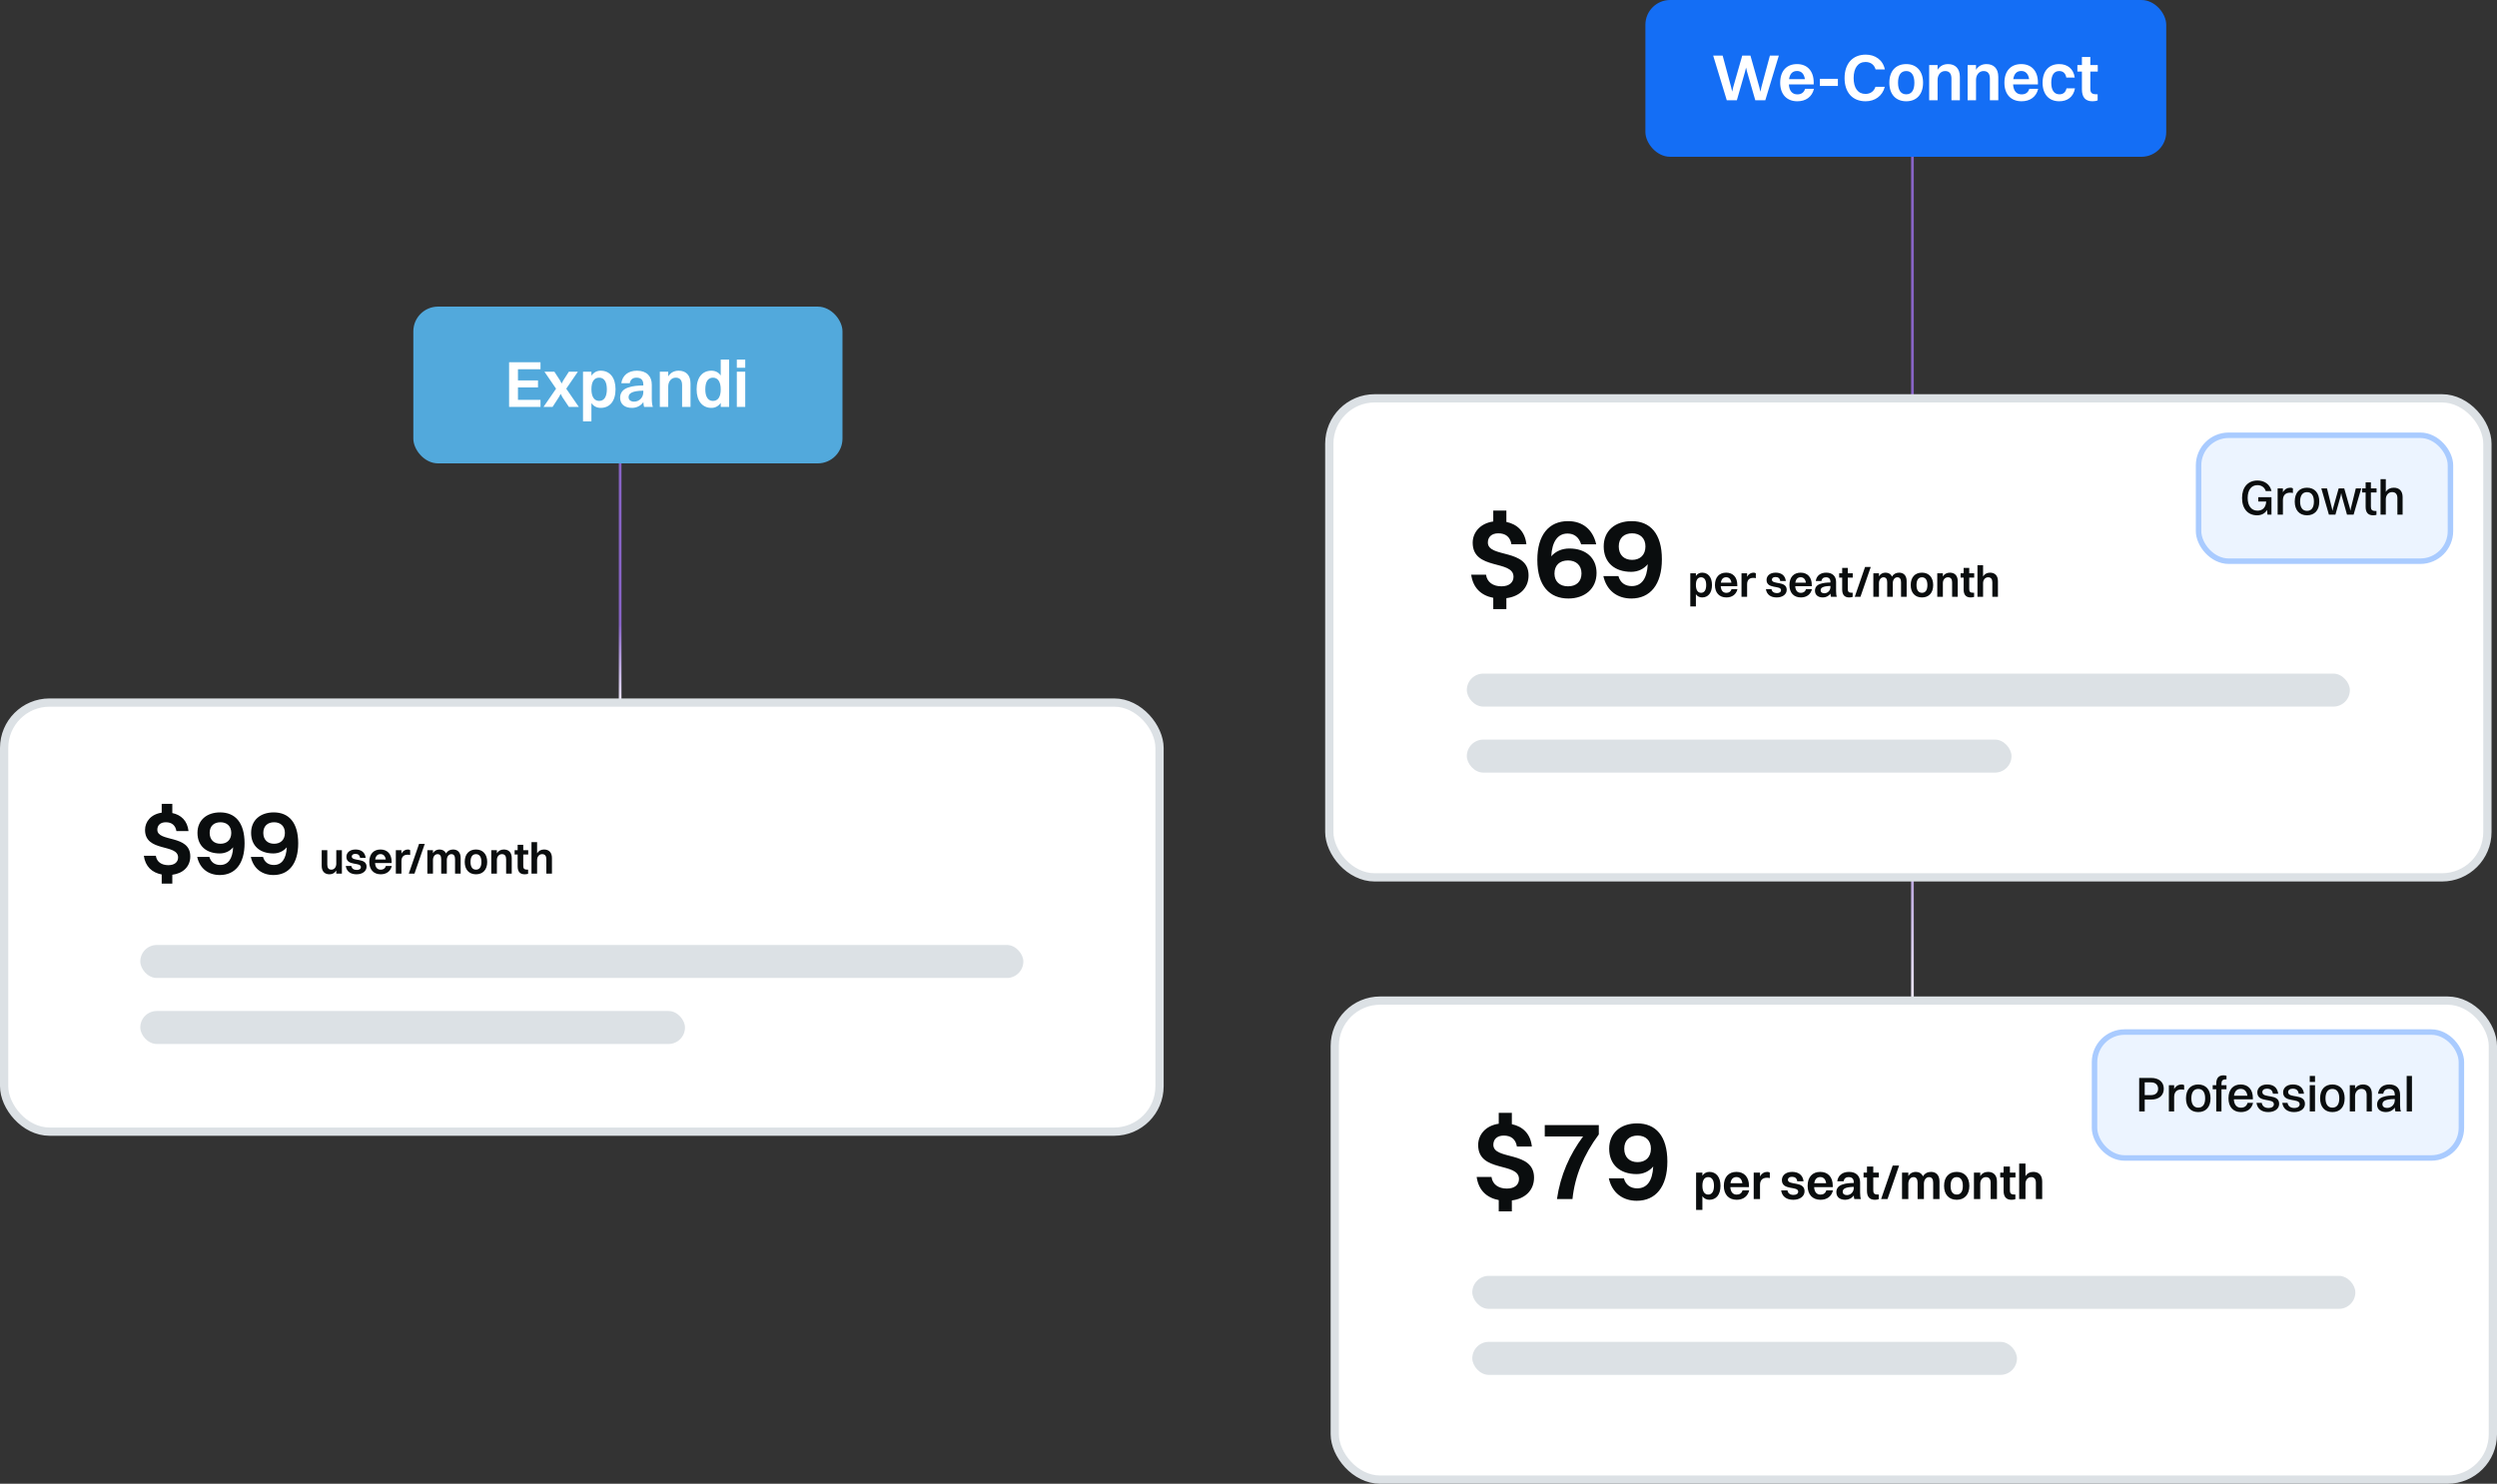 <svg width="456" height="271" viewBox="0 0 456 271" fill="none" xmlns="http://www.w3.org/2000/svg">
<rect x="0" y="0" width="456" height="271" fill="#333333" stroke="none"/>
<path d="M113.25 130.822L113.25 78.702" stroke="url(#paint0_linear_2499_37041)" stroke-width="0.488"/>
<rect x="75.481" y="56" width="78.371" height="28.636" rx="4.521" fill="#52A9DC"/>
<path d="M92.97 74.318V66.158H98.706V67.442H94.59V69.482H98.25V70.754H94.59V73.034H98.706V74.318H92.97ZM103.889 74.318L102.689 72.518L102.389 71.942L102.077 72.518L100.913 74.318H99.257L101.549 70.994L99.425 67.886H101.237L102.257 69.458L102.569 70.046L102.881 69.458L103.889 67.886H105.533L103.409 70.994L105.701 74.318H103.889ZM108.004 76.958H106.468V67.886H108.004V68.618C108.412 68.03 108.988 67.706 109.696 67.706C111.376 67.706 112.408 68.99 112.408 71.09C112.408 73.274 111.352 74.498 109.696 74.498C108.988 74.498 108.4 74.198 108.004 73.622V76.958ZM109.42 68.978C108.496 68.978 108.004 69.722 108.004 71.09C108.004 72.458 108.52 73.226 109.42 73.226C110.332 73.226 110.824 72.47 110.824 71.09C110.824 69.734 110.32 68.978 109.42 68.978ZM115.01 69.998H113.462C113.666 68.57 114.71 67.706 116.33 67.706C118.118 67.706 119.03 68.762 119.03 70.25V72.746C119.03 73.538 119.102 73.982 119.222 74.318H117.626C117.542 74.102 117.506 73.79 117.494 73.442C116.966 74.186 116.174 74.498 115.406 74.498C114.146 74.498 113.246 73.874 113.246 72.638C113.246 71.762 113.738 71.102 114.722 70.778C115.574 70.49 116.402 70.418 117.482 70.406V70.25C117.482 69.422 117.086 68.978 116.234 68.978C115.502 68.978 115.106 69.386 115.01 69.998ZM114.794 72.554C114.794 73.046 115.178 73.358 115.802 73.358C116.75 73.358 117.482 72.59 117.482 71.63V71.354C115.298 71.39 114.794 71.906 114.794 72.554ZM120.495 74.318V67.886H122.031V68.75C122.451 68.054 123.123 67.706 123.939 67.706C125.223 67.706 126.099 68.474 126.099 70.034V74.318H124.563V70.346C124.563 69.47 124.191 68.978 123.411 68.978C122.559 68.978 122.031 69.722 122.031 70.586V74.318H120.495ZM129.927 74.498C128.247 74.498 127.215 73.214 127.215 71.114C127.215 68.93 128.271 67.706 129.927 67.706C130.635 67.706 131.223 68.006 131.619 68.582V65.678H133.155V74.318H131.619V73.586C131.211 74.174 130.635 74.498 129.927 74.498ZM130.203 73.226C131.127 73.226 131.619 72.482 131.619 71.114C131.619 69.746 131.103 68.978 130.203 68.978C129.291 68.978 128.799 69.734 128.799 71.114C128.799 72.47 129.303 73.226 130.203 73.226ZM134.558 67.166V65.678H136.094V67.166H134.558ZM134.558 74.318V67.886H136.094V74.318H134.558Z" fill="white"/>
<rect x="0.754" y="128.32" width="210.998" height="78.371" rx="8.289" fill="white"/>
<rect x="0.754" y="128.32" width="210.998" height="78.371" rx="8.289" stroke="#DCE1E5" stroke-width="1.507"/>
<path d="M29.531 161.385V159.719C27.746 159.379 26.539 158.257 26.267 156.302H28.46C28.613 157.407 29.497 158.019 30.738 158.019C31.911 158.019 32.523 157.424 32.523 156.608C32.523 154.058 26.488 155.707 26.488 151.576C26.488 150.097 27.542 148.72 29.531 148.431V146.816H31.469V148.499C33.033 148.822 34.223 149.876 34.427 151.797H32.217C32.03 150.692 31.333 150.182 30.279 150.182C29.276 150.182 28.732 150.743 28.732 151.542C28.732 153.871 34.75 152.375 34.75 156.404C34.75 158.308 33.39 159.532 31.469 159.77V161.385H29.531ZM40.193 148.38C42.93 148.38 44.664 150.216 44.664 154.024C44.664 157.764 42.93 159.821 40.142 159.821C38.068 159.821 36.487 158.648 36.011 156.506H38.238C38.51 157.509 39.258 157.985 40.21 157.985C41.655 157.985 42.471 156.88 42.573 154.755C41.978 155.469 41.111 155.877 40.125 155.877C37.677 155.877 36.062 154.5 36.062 152.12C36.062 149.808 37.745 148.38 40.193 148.38ZM40.261 150.182C39.071 150.182 38.289 150.879 38.289 152.12C38.289 153.378 39.071 154.109 40.261 154.109C41.451 154.109 42.233 153.378 42.233 152.12C42.233 150.913 41.451 150.182 40.261 150.182ZM49.988 148.38C52.725 148.38 54.459 150.216 54.459 154.024C54.459 157.764 52.725 159.821 49.937 159.821C47.863 159.821 46.282 158.648 45.806 156.506H48.033C48.305 157.509 49.053 157.985 50.005 157.985C51.45 157.985 52.266 156.88 52.368 154.755C51.773 155.469 50.906 155.877 49.92 155.877C47.472 155.877 45.857 154.5 45.857 152.12C45.857 149.808 47.54 148.38 49.988 148.38ZM50.056 150.182C48.866 150.182 48.084 150.879 48.084 152.12C48.084 153.378 48.866 154.109 50.056 154.109C51.246 154.109 52.028 153.378 52.028 152.12C52.028 150.913 51.246 150.182 50.056 150.182ZM61.412 157.766V155.278H62.436V159.566H61.412V158.99C61.132 159.462 60.692 159.686 60.164 159.686C59.316 159.686 58.748 159.174 58.748 158.142V155.278H59.772V157.934C59.772 158.518 60.012 158.838 60.516 158.838C61.068 158.838 61.412 158.342 61.412 157.766ZM64.237 156.43C64.237 157.414 66.941 156.582 66.941 158.302C66.941 159.126 66.181 159.686 65.109 159.686C64.053 159.686 63.293 159.198 63.141 158.166H64.165C64.237 158.63 64.605 158.894 65.141 158.894C65.645 158.894 65.909 158.678 65.909 158.366C65.909 157.406 63.261 158.23 63.261 156.494C63.261 155.798 63.805 155.158 64.925 155.158C65.909 155.158 66.653 155.622 66.781 156.686H65.757C65.677 156.166 65.373 155.958 64.885 155.958C64.477 155.958 64.237 156.158 64.237 156.43ZM71.551 158.166C71.319 159.158 70.551 159.686 69.527 159.686C68.231 159.686 67.439 158.83 67.439 157.43C67.439 155.974 68.239 155.158 69.487 155.158C70.743 155.158 71.519 156.006 71.519 157.39V157.63H68.495C68.543 158.414 68.903 158.846 69.527 158.846C70.007 158.846 70.335 158.622 70.471 158.166H71.551ZM69.487 155.998C68.943 155.998 68.615 156.342 68.519 156.99H70.447C70.351 156.35 70.023 155.998 69.487 155.998ZM72.287 159.566V155.278H73.311V155.902C73.591 155.39 74.023 155.158 74.487 155.158C74.663 155.158 74.823 155.206 74.903 155.278V156.166C74.767 156.126 74.615 156.11 74.431 156.11C73.655 156.11 73.311 156.574 73.311 157.286V159.566H72.287ZM74.651 159.566L76.531 154.126H77.571L75.691 159.566H74.651ZM78.045 159.566V155.278H79.069V155.83C79.341 155.382 79.757 155.158 80.261 155.158C80.805 155.158 81.229 155.398 81.445 155.886C81.733 155.398 82.189 155.158 82.741 155.158C83.565 155.158 84.125 155.67 84.125 156.71V159.566H83.101V156.918C83.101 156.334 82.885 156.006 82.429 156.006C81.917 156.006 81.597 156.502 81.597 157.078V159.566H80.573V156.918C80.573 156.334 80.357 156.006 79.901 156.006C79.389 156.006 79.069 156.502 79.069 157.078V159.566H78.045ZM86.925 159.686C85.653 159.686 84.869 158.83 84.869 157.43C84.869 155.974 85.677 155.158 86.925 155.158C88.189 155.158 88.973 156.022 88.973 157.43C88.973 158.87 88.165 159.686 86.925 159.686ZM86.925 158.838C87.573 158.838 87.917 158.342 87.917 157.43C87.917 156.518 87.565 156.006 86.925 156.006C86.269 156.006 85.925 156.51 85.925 157.43C85.925 158.334 86.277 158.838 86.925 158.838ZM89.717 159.566V155.278H90.741V155.854C91.021 155.39 91.469 155.158 92.013 155.158C92.869 155.158 93.453 155.67 93.453 156.71V159.566H92.429V156.918C92.429 156.334 92.181 156.006 91.661 156.006C91.093 156.006 90.741 156.502 90.741 157.078V159.566H89.717ZM94.533 158.23V156.07H93.981V155.278H94.533V154.294H95.557V155.278H96.461V156.07H95.557V158.142C95.557 158.59 95.685 158.83 96.253 158.83H96.445V159.582C96.333 159.638 96.101 159.686 95.821 159.686C94.949 159.686 94.533 159.19 94.533 158.23ZM97.061 159.566V153.806H98.085V155.854C98.365 155.39 98.813 155.158 99.357 155.158C100.213 155.158 100.797 155.67 100.797 156.71V159.566H99.773V156.918C99.773 156.334 99.525 156.006 99.005 156.006C98.437 156.006 98.085 156.502 98.085 157.078V159.566H97.061Z" fill="#0A0D0E"/>
<rect x="25.621" y="172.595" width="161.263" height="6.029" rx="3.014" fill="#DCE1E5"/>
<rect x="25.621" y="184.652" width="99.47" height="6.029" rx="3.014" fill="#DCE1E5"/>
<path d="M349.25 190.822L349.25 22.726" stroke="url(#paint1_linear_2499_37041)" stroke-width="0.488"/>
<rect x="300.48" width="95.114" height="28.636" rx="4.521" fill="#146EF5"/>
<path d="M320.553 18.318L319.053 13.122L318.861 12.342L318.669 13.122L317.181 18.318H315.345L312.861 10.158H314.589L316.137 15.906L316.329 16.734L316.521 15.906L318.165 10.158H319.665L321.285 15.906L321.489 16.758L321.669 15.906L323.217 10.158H324.849L322.377 18.318H320.553ZM331.265 16.218C330.917 17.706 329.765 18.498 328.229 18.498C326.285 18.498 325.097 17.214 325.097 15.114C325.097 12.93 326.297 11.706 328.169 11.706C330.053 11.706 331.217 12.978 331.217 15.054V15.414H326.681C326.753 16.59 327.293 17.238 328.229 17.238C328.949 17.238 329.441 16.902 329.645 16.218H331.265ZM328.169 12.966C327.353 12.966 326.861 13.482 326.717 14.454H329.609C329.465 13.494 328.973 12.966 328.169 12.966ZM332.346 15.702V14.394H335.634V15.702H332.346ZM344.21 12.678H342.518C342.266 11.79 341.582 11.322 340.67 11.322C339.302 11.322 338.51 12.438 338.51 14.25C338.51 16.074 339.29 17.154 340.67 17.154C341.534 17.154 342.218 16.71 342.494 15.858H344.198C343.766 17.562 342.362 18.498 340.694 18.498C338.306 18.498 336.854 16.89 336.854 14.25C336.854 11.622 338.33 9.978 340.718 9.978C342.41 9.978 343.838 10.902 344.21 12.678ZM348.115 18.498C346.207 18.498 345.031 17.214 345.031 15.114C345.031 12.93 346.243 11.706 348.115 11.706C350.011 11.706 351.187 13.002 351.187 15.114C351.187 17.274 349.975 18.498 348.115 18.498ZM348.115 17.226C349.087 17.226 349.603 16.482 349.603 15.114C349.603 13.746 349.075 12.978 348.115 12.978C347.131 12.978 346.615 13.734 346.615 15.114C346.615 16.47 347.143 17.226 348.115 17.226ZM352.304 18.318V11.886H353.84V12.75C354.26 12.054 354.932 11.706 355.748 11.706C357.032 11.706 357.908 12.474 357.908 14.034V18.318H356.372V14.346C356.372 13.47 356 12.978 355.22 12.978C354.368 12.978 353.84 13.722 353.84 14.586V18.318H352.304ZM359.323 18.318V11.886H360.859V12.75C361.279 12.054 361.951 11.706 362.767 11.706C364.051 11.706 364.927 12.474 364.927 14.034V18.318H363.391V14.346C363.391 13.47 363.019 12.978 362.239 12.978C361.387 12.978 360.859 13.722 360.859 14.586V18.318H359.323ZM372.211 16.218C371.863 17.706 370.711 18.498 369.175 18.498C367.231 18.498 366.043 17.214 366.043 15.114C366.043 12.93 367.243 11.706 369.115 11.706C370.999 11.706 372.163 12.978 372.163 15.054V15.414H367.627C367.699 16.59 368.239 17.238 369.175 17.238C369.895 17.238 370.387 16.902 370.591 16.218H372.211ZM369.115 12.966C368.299 12.966 367.807 13.482 367.663 14.454H370.555C370.411 13.494 369.919 12.966 369.115 12.966ZM378.883 14.166H377.347C377.203 13.326 376.699 12.978 376.051 12.978C375.103 12.978 374.599 13.734 374.599 15.114C374.599 16.47 375.127 17.226 376.099 17.226C376.759 17.226 377.227 16.866 377.383 16.134H378.931C378.643 17.742 377.515 18.498 376.063 18.498C374.167 18.498 373.015 17.202 373.015 15.114C373.015 12.93 374.203 11.706 376.051 11.706C377.515 11.706 378.667 12.522 378.883 14.166ZM380.199 16.314V13.074H379.371V11.886H380.199V10.41H381.735V11.886H383.091V13.074H381.735V16.182C381.735 16.854 381.927 17.214 382.779 17.214H383.067V18.342C382.899 18.426 382.551 18.498 382.131 18.498C380.823 18.498 380.199 17.754 380.199 16.314Z" fill="white"/>
<rect x="242.754" y="72.754" width="211.493" height="87.493" rx="8.289" fill="white"/>
<rect x="242.754" y="72.754" width="211.493" height="87.493" rx="8.289" stroke="#DCE1E5" stroke-width="1.507"/>
<path d="M272.699 111.247V109.189C270.494 108.769 269.003 107.383 268.667 104.968H271.376C271.565 106.333 272.657 107.089 274.19 107.089C275.639 107.089 276.395 106.354 276.395 105.346C276.395 102.196 268.94 104.233 268.94 99.13C268.94 97.303 270.242 95.602 272.699 95.245V93.25H275.093V95.329C277.025 95.728 278.495 97.03 278.747 99.403H276.017C275.786 98.038 274.925 97.408 273.623 97.408C272.384 97.408 271.712 98.101 271.712 99.088C271.712 101.965 279.146 100.117 279.146 105.094C279.146 107.446 277.466 108.958 275.093 109.252V111.247H272.699ZM291.561 104.653C291.561 107.53 289.398 109.315 286.416 109.315C283.035 109.315 280.746 107.068 280.746 102.259C280.746 97.744 282.825 95.182 286.353 95.182C288.999 95.182 290.889 96.694 291.498 99.424H288.747C288.348 98.101 287.466 97.45 286.269 97.45C284.463 97.45 283.434 98.92 283.287 101.608C284.085 100.684 285.261 100.18 286.605 100.18C289.566 100.18 291.561 101.86 291.561 104.653ZM286.353 107.089C287.844 107.089 288.81 106.249 288.81 104.737C288.81 103.246 287.823 102.364 286.353 102.364C284.841 102.364 283.875 103.225 283.875 104.758C283.875 106.207 284.841 107.089 286.353 107.089ZM297.969 95.182C301.35 95.182 303.492 97.45 303.492 102.154C303.492 106.774 301.35 109.315 297.906 109.315C295.344 109.315 293.391 107.866 292.803 105.22H295.554C295.89 106.459 296.814 107.047 297.99 107.047C299.775 107.047 300.783 105.682 300.909 103.057C300.174 103.939 299.103 104.443 297.885 104.443C294.861 104.443 292.866 102.742 292.866 99.802C292.866 96.946 294.945 95.182 297.969 95.182ZM298.053 97.408C296.583 97.408 295.617 98.269 295.617 99.802C295.617 101.356 296.583 102.259 298.053 102.259C299.523 102.259 300.489 101.356 300.489 99.802C300.489 98.311 299.523 97.408 298.053 97.408ZM309.704 110.76H308.68V104.712H309.704V105.2C309.976 104.808 310.36 104.592 310.832 104.592C311.952 104.592 312.64 105.448 312.64 106.848C312.64 108.304 311.936 109.12 310.832 109.12C310.36 109.12 309.968 108.92 309.704 108.536V110.76ZM310.648 105.44C310.032 105.44 309.704 105.936 309.704 106.848C309.704 107.76 310.048 108.272 310.648 108.272C311.256 108.272 311.584 107.768 311.584 106.848C311.584 105.944 311.248 105.44 310.648 105.44ZM317.295 107.6C317.063 108.592 316.295 109.12 315.271 109.12C313.975 109.12 313.183 108.264 313.183 106.864C313.183 105.408 313.983 104.592 315.231 104.592C316.487 104.592 317.263 105.44 317.263 106.824V107.064H314.239C314.287 107.848 314.647 108.28 315.271 108.28C315.751 108.28 316.079 108.056 316.215 107.6H317.295ZM315.231 105.432C314.687 105.432 314.359 105.776 314.263 106.424H316.191C316.095 105.784 315.767 105.432 315.231 105.432ZM318.032 109V104.712H319.056V105.336C319.336 104.824 319.768 104.592 320.232 104.592C320.408 104.592 320.568 104.64 320.648 104.712V105.6C320.512 105.56 320.36 105.544 320.176 105.544C319.4 105.544 319.056 106.008 319.056 106.72V109H318.032ZM323.583 105.864C323.583 106.848 326.287 106.016 326.287 107.736C326.287 108.56 325.527 109.12 324.455 109.12C323.399 109.12 322.639 108.632 322.487 107.6H323.511C323.583 108.064 323.951 108.328 324.487 108.328C324.991 108.328 325.255 108.112 325.255 107.8C325.255 106.84 322.607 107.664 322.607 105.928C322.607 105.232 323.151 104.592 324.271 104.592C325.255 104.592 325.999 105.056 326.127 106.12H325.103C325.023 105.6 324.719 105.392 324.231 105.392C323.823 105.392 323.583 105.592 323.583 105.864ZM330.897 107.6C330.665 108.592 329.897 109.12 328.873 109.12C327.577 109.12 326.785 108.264 326.785 106.864C326.785 105.408 327.585 104.592 328.833 104.592C330.089 104.592 330.865 105.44 330.865 106.824V107.064H327.841C327.889 107.848 328.249 108.28 328.873 108.28C329.353 108.28 329.681 108.056 329.817 107.6H330.897ZM328.833 105.432C328.289 105.432 327.961 105.776 327.865 106.424H329.793C329.697 105.784 329.369 105.432 328.833 105.432ZM332.625 106.12H331.593C331.729 105.168 332.425 104.592 333.505 104.592C334.697 104.592 335.305 105.296 335.305 106.288V107.952C335.305 108.48 335.353 108.776 335.433 109H334.369C334.313 108.856 334.289 108.648 334.281 108.416C333.929 108.912 333.401 109.12 332.889 109.12C332.049 109.12 331.449 108.704 331.449 107.88C331.449 107.296 331.777 106.856 332.433 106.64C333.001 106.448 333.553 106.4 334.273 106.392V106.288C334.273 105.736 334.009 105.44 333.441 105.44C332.953 105.44 332.689 105.712 332.625 106.12ZM332.481 107.824C332.481 108.152 332.737 108.36 333.153 108.36C333.785 108.36 334.273 107.848 334.273 107.208V107.024C332.817 107.048 332.481 107.392 332.481 107.824ZM336.418 107.664V105.504H335.866V104.712H336.418V103.728H337.442V104.712H338.346V105.504H337.442V107.576C337.442 108.024 337.57 108.264 338.138 108.264H338.33V109.016C338.218 109.072 337.986 109.12 337.706 109.12C336.834 109.12 336.418 108.624 336.418 107.664ZM338.716 109L340.596 103.56H341.636L339.756 109H338.716ZM342.11 109V104.712H343.134V105.264C343.406 104.816 343.822 104.592 344.326 104.592C344.87 104.592 345.294 104.832 345.51 105.32C345.798 104.832 346.254 104.592 346.806 104.592C347.63 104.592 348.19 105.104 348.19 106.144V109H347.166V106.352C347.166 105.768 346.95 105.44 346.494 105.44C345.982 105.44 345.662 105.936 345.662 106.512V109H344.638V106.352C344.638 105.768 344.422 105.44 343.966 105.44C343.454 105.44 343.134 105.936 343.134 106.512V109H342.11ZM350.989 109.12C349.717 109.12 348.933 108.264 348.933 106.864C348.933 105.408 349.741 104.592 350.989 104.592C352.253 104.592 353.037 105.456 353.037 106.864C353.037 108.304 352.229 109.12 350.989 109.12ZM350.989 108.272C351.637 108.272 351.981 107.776 351.981 106.864C351.981 105.952 351.629 105.44 350.989 105.44C350.333 105.44 349.989 105.944 349.989 106.864C349.989 107.768 350.341 108.272 350.989 108.272ZM353.782 109V104.712H354.806V105.288C355.086 104.824 355.534 104.592 356.078 104.592C356.934 104.592 357.518 105.104 357.518 106.144V109H356.494V106.352C356.494 105.768 356.246 105.44 355.726 105.44C355.158 105.44 354.806 105.936 354.806 106.512V109H353.782ZM358.597 107.664V105.504H358.045V104.712H358.597V103.728H359.621V104.712H360.525V105.504H359.621V107.576C359.621 108.024 359.749 108.264 360.317 108.264H360.509V109.016C360.397 109.072 360.165 109.12 359.885 109.12C359.013 109.12 358.597 108.624 358.597 107.664ZM361.125 109V103.24H362.149V105.288C362.429 104.824 362.877 104.592 363.421 104.592C364.277 104.592 364.861 105.104 364.861 106.144V109H363.837V106.352C363.837 105.768 363.589 105.44 363.069 105.44C362.501 105.44 362.149 105.936 362.149 106.512V109H361.125Z" fill="#0A0D0E"/>
<rect x="267.869" y="123.029" width="161.263" height="6.029" rx="3.014" fill="#DCE1E5"/>
<rect x="267.869" y="135.085" width="99.47" height="6.029" rx="3.014" fill="#DCE1E5"/>
<rect x="243.754" y="182.754" width="211.493" height="87.493" rx="8.289" fill="white"/>
<rect x="243.754" y="182.754" width="211.493" height="87.493" rx="8.289" stroke="#DCE1E5" stroke-width="1.507"/>
<path d="M273.699 221.247V219.189C271.494 218.769 270.003 217.383 269.667 214.968H272.376C272.565 216.333 273.657 217.089 275.19 217.089C276.639 217.089 277.395 216.354 277.395 215.346C277.395 212.196 269.94 214.233 269.94 209.13C269.94 207.303 271.242 205.602 273.699 205.245V203.25H276.093V205.329C278.025 205.728 279.495 207.03 279.747 209.403H277.017C276.786 208.038 275.925 207.408 274.623 207.408C273.384 207.408 272.712 208.101 272.712 209.088C272.712 211.965 280.146 210.117 280.146 215.094C280.146 217.446 278.466 218.958 276.093 219.252V221.247H273.699ZM287.164 219H284.329C284.959 214.632 286.66 210.852 289.096 207.576H282.103V205.497H291.973V207.198C289.201 210.915 287.584 214.884 287.164 219ZM298.969 205.182C302.35 205.182 304.492 207.45 304.492 212.154C304.492 216.774 302.35 219.315 298.906 219.315C296.344 219.315 294.391 217.866 293.803 215.22H296.554C296.89 216.459 297.814 217.047 298.99 217.047C300.775 217.047 301.783 215.682 301.909 213.057C301.174 213.939 300.103 214.443 298.885 214.443C295.861 214.443 293.866 212.742 293.866 209.802C293.866 206.946 295.945 205.182 298.969 205.182ZM299.053 207.408C297.583 207.408 296.617 208.269 296.617 209.802C296.617 211.356 297.583 212.259 299.053 212.259C300.523 212.259 301.489 211.356 301.489 209.802C301.489 208.311 300.523 207.408 299.053 207.408ZM310.891 220.98H309.739V214.176H310.891V214.725C311.197 214.284 311.629 214.041 312.16 214.041C313.42 214.041 314.194 215.004 314.194 216.579C314.194 218.217 313.402 219.135 312.16 219.135C311.629 219.135 311.188 218.91 310.891 218.478V220.98ZM311.953 214.995C311.26 214.995 310.891 215.553 310.891 216.579C310.891 217.605 311.278 218.181 311.953 218.181C312.637 218.181 313.006 217.614 313.006 216.579C313.006 215.562 312.628 214.995 311.953 214.995ZM319.431 217.425C319.17 218.541 318.306 219.135 317.154 219.135C315.696 219.135 314.805 218.172 314.805 216.597C314.805 214.959 315.705 214.041 317.109 214.041C318.522 214.041 319.395 214.995 319.395 216.552V216.822H315.993C316.047 217.704 316.452 218.19 317.154 218.19C317.694 218.19 318.063 217.938 318.216 217.425H319.431ZM317.109 214.986C316.497 214.986 316.128 215.373 316.02 216.102H318.189C318.081 215.382 317.712 214.986 317.109 214.986ZM320.26 219V214.176H321.412V214.878C321.727 214.302 322.213 214.041 322.735 214.041C322.933 214.041 323.113 214.095 323.203 214.176V215.175C323.05 215.13 322.879 215.112 322.672 215.112C321.799 215.112 321.412 215.634 321.412 216.435V219H320.26ZM326.505 215.472C326.505 216.579 329.547 215.643 329.547 217.578C329.547 218.505 328.692 219.135 327.486 219.135C326.298 219.135 325.443 218.586 325.272 217.425H326.424C326.505 217.947 326.919 218.244 327.522 218.244C328.089 218.244 328.386 218.001 328.386 217.65C328.386 216.57 325.407 217.497 325.407 215.544C325.407 214.761 326.019 214.041 327.279 214.041C328.386 214.041 329.223 214.563 329.367 215.76H328.215C328.125 215.175 327.783 214.941 327.234 214.941C326.775 214.941 326.505 215.166 326.505 215.472ZM334.733 217.425C334.472 218.541 333.608 219.135 332.456 219.135C330.998 219.135 330.107 218.172 330.107 216.597C330.107 214.959 331.007 214.041 332.411 214.041C333.824 214.041 334.697 214.995 334.697 216.552V216.822H331.295C331.349 217.704 331.754 218.19 332.456 218.19C332.996 218.19 333.365 217.938 333.518 217.425H334.733ZM332.411 214.986C331.799 214.986 331.43 215.373 331.322 216.102H333.491C333.383 215.382 333.014 214.986 332.411 214.986ZM336.677 215.76H335.516C335.669 214.689 336.452 214.041 337.667 214.041C339.008 214.041 339.692 214.833 339.692 215.949V217.821C339.692 218.415 339.746 218.748 339.836 219H338.639C338.576 218.838 338.549 218.604 338.54 218.343C338.144 218.901 337.55 219.135 336.974 219.135C336.029 219.135 335.354 218.667 335.354 217.74C335.354 217.083 335.723 216.588 336.461 216.345C337.1 216.129 337.721 216.075 338.531 216.066V215.949C338.531 215.328 338.234 214.995 337.595 214.995C337.046 214.995 336.749 215.301 336.677 215.76ZM336.515 217.677C336.515 218.046 336.803 218.28 337.271 218.28C337.982 218.28 338.531 217.704 338.531 216.984V216.777C336.893 216.804 336.515 217.191 336.515 217.677ZM340.944 217.497V215.067H340.323V214.176H340.944V213.069H342.096V214.176H343.113V215.067H342.096V217.398C342.096 217.902 342.24 218.172 342.879 218.172H343.095V219.018C342.969 219.081 342.708 219.135 342.393 219.135C341.412 219.135 340.944 218.577 340.944 217.497ZM343.529 219L345.644 212.88H346.814L344.699 219H343.529ZM347.347 219V214.176H348.499V214.797C348.805 214.293 349.273 214.041 349.84 214.041C350.452 214.041 350.929 214.311 351.172 214.86C351.496 214.311 352.009 214.041 352.63 214.041C353.557 214.041 354.187 214.617 354.187 215.787V219H353.035V216.021C353.035 215.364 352.792 214.995 352.279 214.995C351.703 214.995 351.343 215.553 351.343 216.201V219H350.191V216.021C350.191 215.364 349.948 214.995 349.435 214.995C348.859 214.995 348.499 215.553 348.499 216.201V219H347.347ZM357.337 219.135C355.906 219.135 355.024 218.172 355.024 216.597C355.024 214.959 355.933 214.041 357.337 214.041C358.759 214.041 359.641 215.013 359.641 216.597C359.641 218.217 358.732 219.135 357.337 219.135ZM357.337 218.181C358.066 218.181 358.453 217.623 358.453 216.597C358.453 215.571 358.057 214.995 357.337 214.995C356.599 214.995 356.212 215.562 356.212 216.597C356.212 217.614 356.608 218.181 357.337 218.181ZM360.478 219V214.176H361.63V214.824C361.945 214.302 362.449 214.041 363.061 214.041C364.024 214.041 364.681 214.617 364.681 215.787V219H363.529V216.021C363.529 215.364 363.25 214.995 362.665 214.995C362.026 214.995 361.63 215.553 361.63 216.201V219H360.478ZM365.896 217.497V215.067H365.275V214.176H365.896V213.069H367.048V214.176H368.065V215.067H367.048V217.398C367.048 217.902 367.192 218.172 367.831 218.172H368.047V219.018C367.921 219.081 367.66 219.135 367.345 219.135C366.364 219.135 365.896 218.577 365.896 217.497ZM368.74 219V212.52H369.892V214.824C370.207 214.302 370.711 214.041 371.323 214.041C372.286 214.041 372.943 214.617 372.943 215.787V219H371.791V216.021C371.791 215.364 371.512 214.995 370.927 214.995C370.288 214.995 369.892 215.553 369.892 216.201V219H368.74Z" fill="#0A0D0E"/>
<rect x="268.869" y="233.029" width="161.263" height="6.029" rx="3.014" fill="#DCE1E5"/>
<rect x="268.869" y="245.085" width="99.47" height="6.029" rx="3.014" fill="#DCE1E5"/>
<rect x="401.5" y="79.5" width="46" height="23" rx="5.5" fill="#ECF4FF"/>
<rect x="401.5" y="79.5" width="46" height="23" rx="5.5" stroke="#A9CBFF"/>
<path d="M414.814 94H414.085L414.004 93.136C413.626 93.802 412.969 94.117 412.186 94.117C410.512 94.117 409.441 92.92 409.441 90.949C409.441 88.987 410.512 87.763 412.276 87.763C413.491 87.763 414.535 88.429 414.823 89.698H413.77C413.554 88.996 412.978 88.609 412.249 88.609C411.133 88.609 410.467 89.5 410.467 90.949C410.467 92.398 411.142 93.271 412.276 93.271C413.113 93.271 413.788 92.767 413.851 91.597H412.402V90.814H414.814V94ZM415.939 94V89.203H416.902V89.914C417.217 89.338 417.712 89.077 418.27 89.077C418.459 89.077 418.639 89.122 418.729 89.203V90.049C418.585 90.004 418.414 89.986 418.216 89.986C417.298 89.986 416.902 90.544 416.902 91.381V94H415.939ZM421.304 94.117C419.909 94.117 419.063 93.172 419.063 91.606C419.063 89.977 419.936 89.077 421.304 89.077C422.699 89.077 423.545 90.04 423.545 91.606C423.545 93.226 422.672 94.117 421.304 94.117ZM421.304 93.307C422.123 93.307 422.564 92.713 422.564 91.606C422.564 90.508 422.114 89.887 421.304 89.887C420.494 89.887 420.044 90.49 420.044 91.606C420.044 92.695 420.494 93.307 421.304 93.307ZM428.606 94L427.652 90.589L427.553 90.049L427.445 90.589L426.491 94H425.303L423.917 89.203H424.952L425.834 92.767L425.951 93.307L426.077 92.767L427.085 89.203H428.102L429.119 92.767L429.227 93.28L429.335 92.767L430.217 89.203H431.207L429.812 94H428.606ZM432.009 92.569V89.95H431.361V89.203H432.009V88.096H432.972V89.203H434.007V89.95H432.972V92.515C432.972 93.064 433.125 93.325 433.8 93.325H433.989V94.027C433.881 94.081 433.656 94.117 433.386 94.117C432.45 94.117 432.009 93.604 432.009 92.569ZM434.731 94V87.52H435.694V89.842C436.018 89.329 436.522 89.077 437.143 89.077C438.142 89.077 438.763 89.662 438.763 90.796V94H437.809V90.994C437.809 90.301 437.503 89.878 436.846 89.878C436.126 89.878 435.694 90.517 435.694 91.183V94H434.731Z" fill="#0A0D0E"/>
<rect x="382.5" y="188.5" width="67" height="23" rx="5.5" fill="#ECF4FF"/>
<rect x="382.5" y="188.5" width="67" height="23" rx="5.5" stroke="#A9CBFF"/>
<path d="M390.657 203V196.88H392.835C394.266 196.88 395.148 197.627 395.148 198.851C395.148 200.102 394.248 200.831 392.853 200.831H391.665V203H390.657ZM392.826 197.69H391.665V200.021H392.799C393.645 200.021 394.113 199.571 394.113 198.86C394.113 198.149 393.636 197.69 392.826 197.69ZM396.078 203V198.203H397.041V198.914C397.356 198.338 397.851 198.077 398.409 198.077C398.598 198.077 398.778 198.122 398.868 198.203V199.049C398.724 199.004 398.553 198.986 398.355 198.986C397.437 198.986 397.041 199.544 397.041 200.381V203H396.078ZM401.443 203.117C400.048 203.117 399.202 202.172 399.202 200.606C399.202 198.977 400.075 198.077 401.443 198.077C402.838 198.077 403.684 199.04 403.684 200.606C403.684 202.226 402.811 203.117 401.443 203.117ZM401.443 202.307C402.262 202.307 402.703 201.713 402.703 200.606C402.703 199.508 402.253 198.887 401.443 198.887C400.633 198.887 400.183 199.49 400.183 200.606C400.183 201.695 400.633 202.307 401.443 202.307ZM404.081 198.95V198.203H404.729V197.951C404.729 196.907 405.17 196.403 406.07 196.403C406.313 196.403 406.502 196.448 406.601 196.493V197.141H406.511C405.845 197.141 405.683 197.411 405.683 197.96V198.203H406.601V198.95H405.683V203H404.729V198.95H404.081ZM411.453 201.434C411.192 202.55 410.364 203.117 409.239 203.117C407.826 203.117 406.962 202.172 406.962 200.606C406.962 198.977 407.826 198.077 409.194 198.077C410.58 198.077 411.417 199.013 411.417 200.552V200.786H407.943C407.997 201.767 408.456 202.316 409.239 202.316C409.851 202.316 410.283 202.028 410.445 201.434H411.453ZM409.194 198.878C408.501 198.878 408.087 199.319 407.97 200.129H410.418C410.301 199.319 409.878 198.878 409.194 198.878ZM413.147 199.463C413.147 200.687 416.216 199.661 416.216 201.614C416.216 202.523 415.397 203.117 414.236 203.117C413.075 203.117 412.256 202.577 412.076 201.434H413.039C413.138 202.037 413.588 202.37 414.263 202.37C414.911 202.37 415.253 202.082 415.253 201.677C415.253 200.48 412.229 201.488 412.229 199.517C412.229 198.77 412.814 198.077 414.029 198.077C415.1 198.077 415.892 198.572 416.045 199.769H415.082C414.974 199.094 414.596 198.842 413.984 198.842C413.453 198.842 413.147 199.103 413.147 199.463ZM417.858 199.463C417.858 200.687 420.927 199.661 420.927 201.614C420.927 202.523 420.108 203.117 418.947 203.117C417.786 203.117 416.967 202.577 416.787 201.434H417.75C417.849 202.037 418.299 202.37 418.974 202.37C419.622 202.37 419.964 202.082 419.964 201.677C419.964 200.48 416.94 201.488 416.94 199.517C416.94 198.77 417.525 198.077 418.74 198.077C419.811 198.077 420.603 198.572 420.756 199.769H419.793C419.685 199.094 419.307 198.842 418.695 198.842C418.164 198.842 417.858 199.103 417.858 199.463ZM421.804 197.609V196.52H422.767V197.609H421.804ZM421.804 203V198.203H422.767V203H421.804ZM425.938 203.117C424.543 203.117 423.697 202.172 423.697 200.606C423.697 198.977 424.57 198.077 425.938 198.077C427.333 198.077 428.179 199.04 428.179 200.606C428.179 202.226 427.306 203.117 425.938 203.117ZM425.938 202.307C426.757 202.307 427.198 201.713 427.198 200.606C427.198 199.508 426.748 198.887 425.938 198.887C425.128 198.887 424.678 199.49 424.678 200.606C424.678 201.695 425.128 202.307 425.938 202.307ZM429.116 203V198.203H430.079V198.842C430.403 198.329 430.907 198.077 431.528 198.077C432.527 198.077 433.148 198.662 433.148 199.796V203H432.194V199.994C432.194 199.301 431.888 198.878 431.231 198.878C430.511 198.878 430.079 199.517 430.079 200.183V203H429.116ZM435.228 199.769H434.265C434.418 198.707 435.147 198.077 436.344 198.077C437.649 198.077 438.297 198.842 438.297 199.958V201.83C438.297 202.406 438.351 202.739 438.459 203H437.451C437.379 202.82 437.352 202.568 437.343 202.298C436.938 202.865 436.317 203.117 435.741 203.117C434.769 203.117 434.103 202.658 434.103 201.74C434.103 201.083 434.463 200.597 435.183 200.354C435.822 200.138 436.47 200.084 437.334 200.075V199.967C437.334 199.265 437.01 198.887 436.272 198.887C435.651 198.887 435.318 199.229 435.228 199.769ZM435.075 201.704C435.075 202.109 435.408 202.361 435.921 202.361C436.722 202.361 437.334 201.722 437.334 200.948V200.732C435.489 200.75 435.075 201.155 435.075 201.704ZM439.505 203V196.52H440.468V203H439.505Z" fill="#0A0D0E"/>
<defs>
<linearGradient id="paint0_linear_2499_37041" x1="112.75" y1="130.822" x2="112.75" y2="78.702" gradientUnits="userSpaceOnUse">
<stop stop-color="white"/>
<stop offset="0.32" stop-color="#8864C6"/>
</linearGradient>
<linearGradient id="paint1_linear_2499_37041" x1="348.75" y1="190.822" x2="348.75" y2="22.726" gradientUnits="userSpaceOnUse">
<stop stop-color="white"/>
<stop offset="0.32" stop-color="#8864C6"/>
</linearGradient>
</defs>
</svg>
